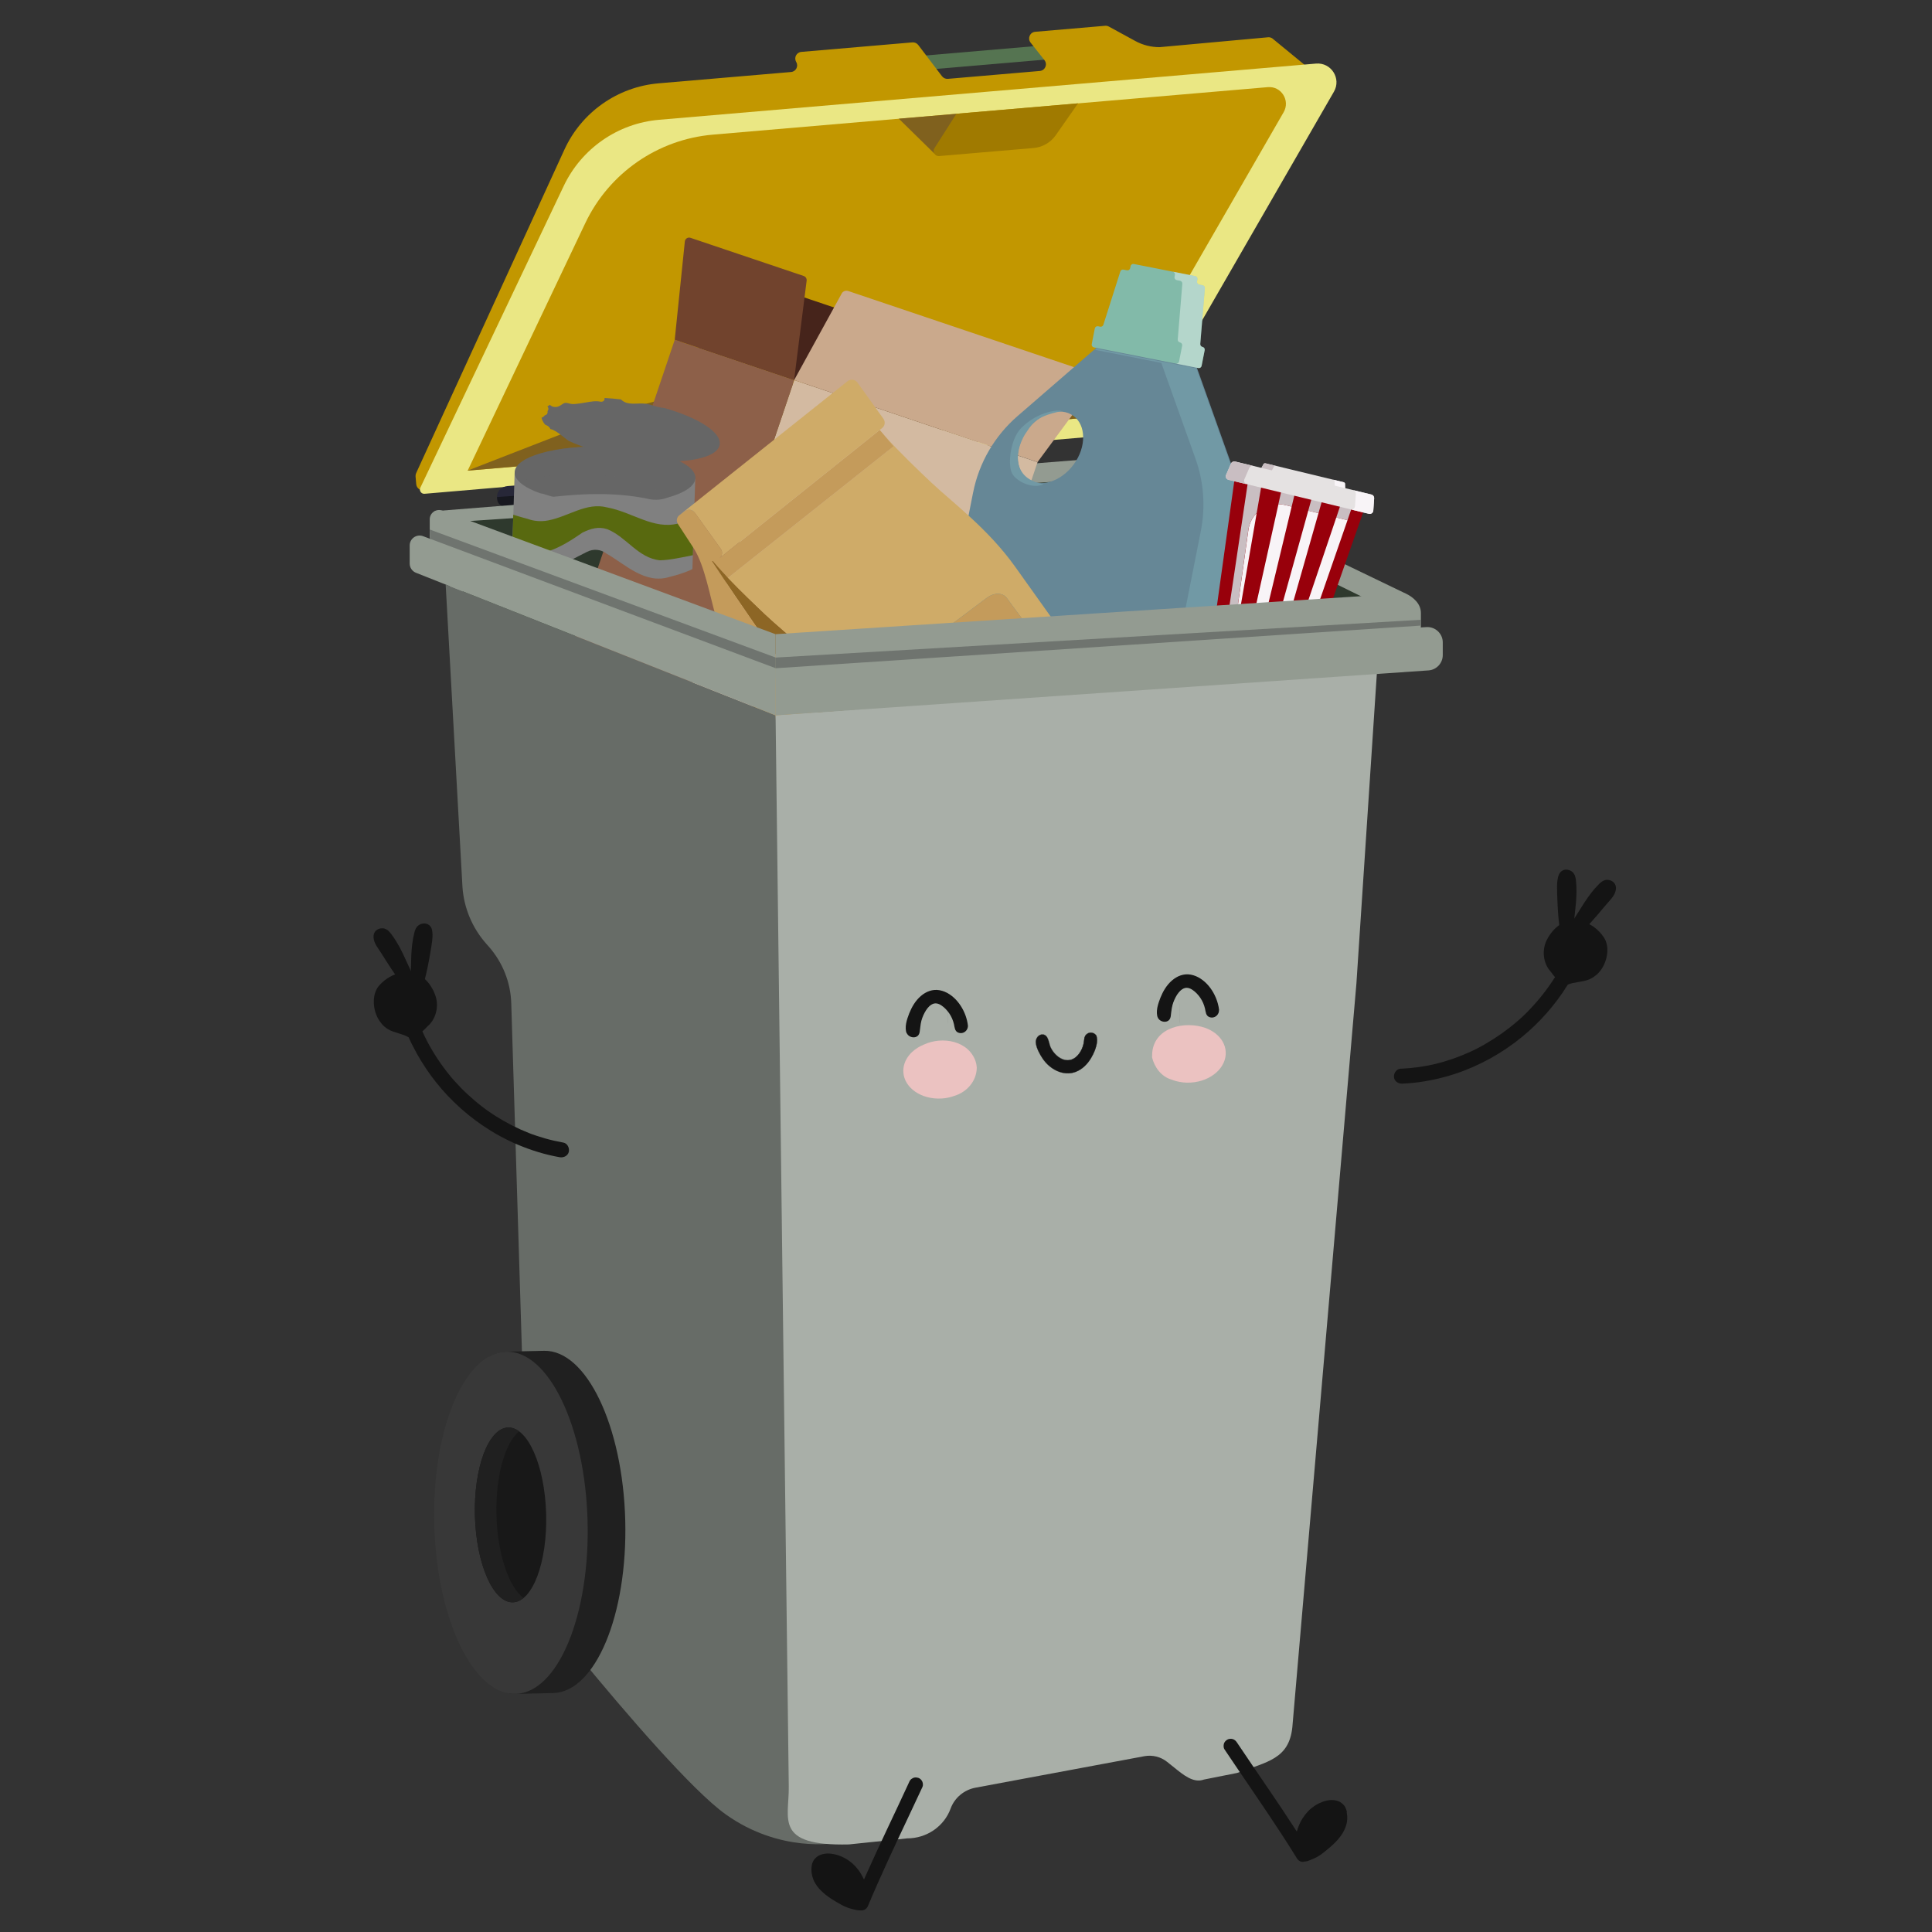 <?xml version="1.0" encoding="UTF-8"?>
<svg xmlns="http://www.w3.org/2000/svg" width="165" height="165" viewBox="0 0 165 165" fill="none">
  <rect x="0" y="0" width="165" height="165" fill="#333333" stroke="none"/>
  <path d="M78.695 5.993L90.095 5.018L89.991 3.802L78.591 4.777L78.695 5.993Z" fill="#557451"></path>
  <path d="M111.611 5.699L108.667 3.283C108.569 3.216 108.455 3.18 108.336 3.18L99.036 4.028C98.312 4.028 97.603 3.852 96.967 3.506L94.701 2.27C94.603 2.218 94.494 2.192 94.381 2.202L88.411 2.715C87.961 2.751 87.734 3.278 88.013 3.635L89.203 5.14C89.482 5.497 89.26 6.02 88.805 6.061L80.952 6.734C80.756 6.749 80.57 6.666 80.451 6.511L78.423 3.842C78.304 3.687 78.118 3.604 77.921 3.62L68.44 4.432C68.021 4.468 67.783 4.928 68 5.29C68.212 5.653 67.98 6.113 67.561 6.149L56.253 7.116C52.741 7.416 49.663 9.584 48.199 12.786L35.542 40.402C35.501 40.49 35.485 40.589 35.49 40.687L35.547 41.354C35.583 41.763 36.028 42.001 36.385 41.804L47.108 35.907C47.108 35.907 47.134 35.892 47.149 35.887L111.523 6.682C111.921 6.501 111.973 5.953 111.616 5.699H111.611Z" fill="#C29700"></path>
  <path d="M97.924 35.587L113.923 7.83C114.57 6.708 113.69 5.322 112.397 5.43L56.29 10.23C52.767 10.53 49.669 12.682 48.148 15.874L35.899 41.649C35.775 41.907 35.982 42.197 36.261 42.171L95.54 37.097C96.533 37.014 97.422 36.445 97.924 35.581V35.587Z" fill="#EAE784"></path>
  <path d="M95.214 34.588L109.63 9.579C110.204 8.58 109.423 7.344 108.275 7.442L60.893 11.498C56.171 11.901 52.017 14.782 49.984 19.06L39.939 40.196L93.621 35.602C94.288 35.545 94.888 35.163 95.224 34.583L95.214 34.588Z" fill="#C29700"></path>
  <path d="M94.676 35.514L84.62 33.181C80.782 32.292 76.83 32.007 72.904 32.343L61.897 33.285C58.317 33.59 54.8 34.407 51.453 35.711L39.923 40.195L94.67 35.509L94.676 35.514Z" fill="#80611E"></path>
  <path d="M79.794 13.111L76.763 10.137L81.682 9.718L82.592 11.384L79.794 13.111Z" fill="#80611E"></path>
  <path d="M92.069 8.828L90.165 11.549C89.726 12.175 89.033 12.573 88.272 12.641L80.208 13.329C79.846 13.36 79.608 12.961 79.805 12.656L81.682 9.713L92.069 8.823V8.828Z" fill="#A07A00"></path>
  <path d="M43.368 41.509L46.725 41.271C47.269 41.235 47.734 41.582 47.765 42.047V42.104C47.801 42.57 47.388 42.978 46.85 43.02L43.493 43.258C42.95 43.294 42.484 42.947 42.453 42.482V42.425C42.417 41.959 42.831 41.551 43.368 41.509Z" fill="#272738"></path>
  <path d="M47.144 42.994L43.197 43.273C42.82 43.299 42.489 43.02 42.463 42.642L42.447 42.45L47.765 42.073L47.78 42.264C47.806 42.642 47.522 42.968 47.144 42.994Z" fill="#17181F"></path>
  <path d="M120.13 52.191L120.006 50.67L95.772 38.99L37.125 43.656L38.547 50.67L63.883 63.172H89.451L120.13 52.191Z" fill="#939B91"></path>
  <path d="M118.051 51.818L95.596 40.764L38.547 44.602L41.418 61.92L73.561 75.012L114.497 59.862L118.051 51.818Z" fill="#2E392D"></path>
  <path d="M61.909 23.117L59.685 29.715L83.477 37.736L85.701 31.138L61.909 23.117Z" fill="#46241B"></path>
  <path d="M88.609 39.471L77.229 73.228C77.141 73.481 76.841 73.616 76.562 73.517L56.29 66.679L67.83 32.462L88.614 39.471H88.609Z" fill="#D3BAA1"></path>
  <path d="M67.825 32.462L56.284 66.679L46.601 63.415C46.317 63.322 46.162 63.038 46.244 62.779L57.624 29.022L67.819 32.462H67.825Z" fill="#8D6049"></path>
  <path d="M58.974 20.312L68.642 23.571C68.807 23.628 68.911 23.793 68.89 23.969L67.819 32.457L57.624 29.017L58.488 20.622C58.514 20.384 58.746 20.234 58.974 20.312Z" fill="#71432D"></path>
  <path d="M71.875 25.076C71.984 24.874 72.227 24.781 72.444 24.854L93.414 31.924C93.719 32.028 93.833 32.395 93.641 32.654L88.608 39.466L67.825 32.457L71.88 25.076H71.875Z" fill="#CAA98C"></path>
  <path d="M63.216 63.746L66.837 64.967L65.616 68.588L61.995 67.367L63.216 63.746ZM66.573 65.096L63.34 64.005L62.249 67.238L65.481 68.329L66.573 65.096Z" fill="#8D6049"></path>
  <path d="M64.747 65.019L64.783 64.905C64.794 64.879 64.82 64.864 64.85 64.874C64.876 64.884 64.892 64.91 64.882 64.941L64.845 65.055C65.792 65.407 65.657 66.353 65.657 66.353C65.492 66.017 65.135 66.177 65.135 66.177C64.98 65.867 64.675 65.909 64.545 65.94L64.137 67.16C64.095 67.284 64.163 67.414 64.281 67.455C64.406 67.496 64.535 67.429 64.576 67.31L64.602 67.228C64.613 67.202 64.638 67.186 64.669 67.197C64.695 67.207 64.711 67.233 64.701 67.264L64.675 67.347C64.618 67.522 64.426 67.615 64.251 67.559C64.075 67.502 63.981 67.31 64.038 67.134L64.447 65.914C64.364 65.81 64.147 65.593 63.831 65.748C63.831 65.748 63.645 65.407 63.309 65.572C63.309 65.572 63.78 64.74 64.742 65.029L64.747 65.019Z" fill="#8D6049"></path>
  <path d="M67.411 65.159L71.031 66.379L69.811 70L66.19 68.779L67.411 65.159ZM70.768 66.509L67.535 65.417L66.443 68.65L69.676 69.742L70.768 66.509Z" fill="#8D6049"></path>
  <path d="M67.737 68.557L68.109 68.681C68.109 68.681 68.156 68.681 68.161 68.655L68.44 67.833C68.44 67.833 68.44 67.791 68.419 67.781C67.664 67.414 68.047 66.25 68.13 66.022C68.14 66.001 68.161 65.991 68.181 65.996L69.045 66.286L69.361 66.395L69.407 66.669L69.071 66.555L69.273 67.367L69.345 66.767L69.583 66.845L69.562 66.457L69.914 66.576C69.914 66.576 69.951 66.607 69.94 66.627C69.868 66.855 69.469 68.019 68.647 67.848C68.626 67.848 68.606 67.853 68.6 67.874L68.321 68.696C68.321 68.696 68.321 68.743 68.347 68.748L68.719 68.872C68.719 68.872 68.756 68.903 68.745 68.924L68.725 68.986C68.725 68.986 68.694 69.022 68.673 69.012L67.695 68.681C67.695 68.681 67.659 68.65 67.669 68.629L67.69 68.567C67.69 68.567 67.721 68.531 67.742 68.541L67.737 68.557Z" fill="#8D6049"></path>
  <path d="M59.026 62.334L62.647 63.555L61.426 67.176L57.805 65.955L59.026 62.334ZM62.383 63.684L59.15 62.593L58.059 65.826L61.291 66.917L62.383 63.684Z" fill="#8D6049"></path>
  <path d="M60.52 64.238L61.162 63.664C61.162 63.664 61.198 63.658 61.203 63.679L61.364 64.522C61.364 64.522 61.348 64.558 61.333 64.553L60.934 64.419L60.536 64.284C60.536 64.284 60.51 64.253 60.526 64.243L60.52 64.238Z" fill="#8D6049"></path>
  <path d="M60.707 64.481L61.074 64.605C61.074 64.605 61.095 64.626 61.09 64.636L60.655 65.929C60.655 65.929 60.635 65.95 60.624 65.945L60.257 65.82C60.257 65.82 60.236 65.8 60.242 65.789L60.676 64.496C60.676 64.496 60.697 64.476 60.707 64.481Z" fill="#8D6049"></path>
  <path d="M59.243 63.808L59.885 63.234C59.885 63.234 59.926 63.229 59.926 63.25L60.086 64.093C60.086 64.093 60.071 64.129 60.055 64.124L59.657 63.989L59.259 63.855C59.259 63.855 59.233 63.824 59.248 63.813L59.243 63.808Z" fill="#8D6049"></path>
  <path d="M59.43 64.052L59.797 64.176C59.797 64.176 59.818 64.196 59.812 64.207L59.378 65.5C59.378 65.5 59.357 65.52 59.347 65.515L58.98 65.391C58.98 65.391 58.959 65.371 58.964 65.36L59.399 64.067C59.399 64.067 59.419 64.046 59.43 64.052Z" fill="#8D6049"></path>
  <path d="M58.38 65.552L60.992 66.433L61.068 66.208L58.456 65.327L58.38 65.552Z" fill="#8D6049"></path>
  <path d="M83.109 42.047L79.887 58.341C79.69 59.329 80.27 60.301 81.227 60.612C87.372 62.603 93.667 63.85 100.107 64.346C101.11 64.424 102.01 63.741 102.207 62.758L105.579 45.694C105.983 43.64 105.828 41.52 105.124 39.549L102.202 31.355L93.672 29.669L86.896 35.54C84.946 37.231 83.611 39.523 83.109 42.057V42.047ZM87.718 36.75C88.799 35.266 90.568 34.712 91.67 35.514C92.772 36.316 92.787 38.168 91.706 39.652C90.625 41.137 88.856 41.69 87.754 40.888C86.653 40.087 86.637 38.235 87.718 36.75Z" fill="#668796"></path>
  <path d="M90.651 35.116C88.323 35.566 88.091 36.316 87.692 36.864C86.787 38.106 86.13 40.821 89.115 41.349C88.225 41.819 86.611 41.085 86.363 40.257C86.068 39.29 86.389 37.381 87.216 36.554C88.727 35.038 90.558 34.976 90.651 35.116Z" fill="#7199A5"></path>
  <path d="M97.086 63.984C98.09 64.062 98.99 63.379 99.186 62.396L102.559 45.332C102.962 43.278 102.807 41.157 102.104 39.187L99.181 30.993L93.533 29.876L93.646 29.778L102.176 31.464L105.099 39.657C105.802 41.628 105.957 43.754 105.554 45.802L102.181 62.867C101.985 63.855 101.085 64.532 100.081 64.455C97.417 64.248 94.779 63.917 92.167 63.457C93.796 63.684 95.436 63.86 97.086 63.984Z" fill="#7199A5"></path>
  <path d="M94.231 27.739L95.679 23.188C95.715 23.074 95.834 23.001 95.953 23.027L96.243 23.084C96.372 23.11 96.496 23.027 96.522 22.898L96.553 22.732C96.579 22.603 96.703 22.52 96.833 22.546L102.078 23.581C102.207 23.607 102.29 23.731 102.264 23.86L102.233 24.026C102.207 24.155 102.29 24.279 102.419 24.305L102.709 24.362C102.828 24.388 102.91 24.496 102.9 24.615L102.507 29.374C102.497 29.493 102.579 29.602 102.698 29.628C102.828 29.653 102.91 29.777 102.885 29.907L102.621 31.247C102.595 31.376 102.471 31.459 102.341 31.433L93.424 29.669C93.294 29.643 93.212 29.519 93.238 29.39L93.501 28.05C93.527 27.921 93.651 27.838 93.781 27.864L93.957 27.9C94.076 27.926 94.195 27.853 94.231 27.739Z" fill="#82BAA9"></path>
  <path opacity="0.4" d="M100.697 30.864L100.961 29.524C100.987 29.395 100.904 29.271 100.775 29.245C100.656 29.219 100.573 29.11 100.583 28.991L100.976 24.233C100.987 24.114 100.904 24.005 100.785 23.979L100.495 23.922C100.366 23.896 100.283 23.772 100.309 23.643L100.34 23.477C100.366 23.348 100.283 23.224 100.154 23.198L102.078 23.581C102.207 23.607 102.29 23.731 102.264 23.86L102.233 24.026C102.207 24.155 102.29 24.279 102.419 24.305L102.709 24.362C102.828 24.388 102.911 24.496 102.9 24.615L102.507 29.374C102.497 29.493 102.58 29.602 102.699 29.628C102.828 29.654 102.911 29.778 102.885 29.907L102.621 31.247C102.595 31.376 102.471 31.459 102.342 31.433L100.418 31.055C100.547 31.081 100.671 30.998 100.697 30.869V30.864Z" fill="white"></path>
  <path d="M43.709 48.109C43.709 48.109 43.854 48.203 44.154 48.347C46.177 49.553 48.236 48.047 50.139 47.127C50.667 46.858 51.303 46.904 51.784 47.272C53.439 48.213 55.1 49.946 57.225 49.258C57.551 49.18 57.831 49.097 58.074 49.02C58.793 48.792 59.134 48.601 59.134 48.601L59.377 40.894C58.519 40.94 57.66 40.976 56.801 41.002C56.372 41.013 55.943 41.023 55.513 41.013C52.994 40.728 50.341 40.754 47.801 40.785C47.372 40.754 46.942 40.718 46.518 40.676C45.665 40.599 44.806 40.506 43.953 40.407L43.709 48.115V48.109Z" fill="#808080"></path>
  <path d="M43.958 40.345C43.943 40.847 44.414 41.333 45.231 41.747C45.505 41.887 45.815 42.016 46.162 42.135C46.483 42.171 46.907 42.378 47.279 42.425C49.933 42.135 52.478 42.057 55.142 42.559C55.726 42.714 56.362 42.761 57.071 42.477C57.423 42.378 57.743 42.264 58.023 42.145C58.866 41.783 59.368 41.333 59.383 40.826C59.425 39.481 56.005 38.287 51.748 38.147C47.486 38.013 44 38.99 43.958 40.335V40.345Z" fill="#666666"></path>
  <g style="mix-blend-mode:multiply" opacity="0.39">
    <path d="M49.653 40.521C49.017 40.495 48.324 40.557 47.651 40.599C47.331 40.614 47.02 40.64 46.72 40.666C45.815 40.754 44.993 40.899 44.294 41.085C44.067 40.847 43.948 40.594 43.958 40.335C43.999 38.99 47.491 38.013 51.748 38.147C56.01 38.282 59.429 39.481 59.383 40.826C59.367 41.344 58.84 41.809 57.95 42.176C57.655 42.301 57.319 42.409 56.947 42.508C55.333 41.069 52.995 40.723 50.915 40.521C50.507 40.506 50.083 40.506 49.653 40.521Z" fill="#666666"></path>
  </g>
  <path d="M55.074 39.3C54.877 39.264 54.681 39.223 54.489 39.176C54.076 39.073 53.683 38.969 53.248 39.026C53.227 39.026 53.207 39.031 53.186 39.036C52.503 38.912 51.846 38.762 51.226 38.597C51.2 38.587 51.174 38.576 51.148 38.561C50.951 38.478 50.755 38.395 50.548 38.338C50.362 38.286 50.17 38.25 49.984 38.199C49.881 38.167 49.782 38.142 49.679 38.111C49.286 37.966 48.919 37.816 48.582 37.661C48.432 37.562 48.293 37.449 48.153 37.34C47.92 37.159 47.693 36.973 47.439 36.823C47.31 36.745 47.16 36.673 47.005 36.642C46.958 36.538 46.891 36.45 46.782 36.378C46.715 36.331 46.638 36.305 46.565 36.274C46.55 36.243 46.524 36.218 46.498 36.197C46.363 36.016 46.281 35.835 46.249 35.659C46.286 35.659 46.322 35.648 46.358 35.628C46.425 35.586 46.482 35.535 46.524 35.467C46.555 35.467 46.591 35.457 46.622 35.436C46.653 35.421 46.684 35.395 46.705 35.369C46.731 35.343 46.746 35.312 46.756 35.276C46.767 35.235 46.772 35.193 46.762 35.152C46.762 35.142 46.762 35.126 46.762 35.116C46.762 35.111 46.762 35.1 46.767 35.095C46.777 35.085 46.782 35.074 46.793 35.064C46.829 35.007 46.844 34.919 46.829 34.857C46.824 34.831 46.813 34.805 46.803 34.785C46.803 34.774 46.767 34.733 46.762 34.723C46.762 34.723 46.751 34.717 46.746 34.712C46.813 34.666 46.891 34.619 46.974 34.573C46.984 34.583 46.989 34.593 46.999 34.604C47.155 34.759 47.419 34.79 47.62 34.738C47.832 34.681 47.977 34.526 48.169 34.438C48.339 34.361 48.515 34.438 48.691 34.48C48.908 34.536 49.151 34.5 49.374 34.474C49.596 34.448 49.813 34.407 50.036 34.371C50.439 34.304 50.869 34.216 51.277 34.304C51.422 34.335 51.577 34.278 51.624 34.123C51.639 34.081 51.639 34.035 51.624 33.988C52.079 34.014 52.55 34.055 53.036 34.112C53.046 34.123 53.051 34.133 53.062 34.143C53.626 34.671 54.448 34.386 55.131 34.48C55.493 34.531 55.834 34.66 56.186 34.754C56.372 34.8 56.559 34.836 56.75 34.847C59.662 35.679 61.643 36.937 61.462 37.981C61.266 39.13 58.54 39.652 55.074 39.306V39.3Z" fill="#666666"></path>
  <path d="M43.746 46.93C45.898 47.965 47.957 46.723 49.752 45.482C50.44 45.156 51.076 44.939 51.873 45.197C53.523 45.87 54.5 47.67 56.368 47.851C56.838 47.84 57.299 47.773 57.764 47.691C58.23 47.608 58.7 47.52 59.171 47.416L59.264 44.447C58.819 44.54 58.38 44.628 57.935 44.706C55.799 45.259 54.03 43.739 51.847 43.335C50.088 42.875 48.562 44.111 46.814 44.447C46.229 44.561 45.593 44.514 45.076 44.318C44.662 44.209 44.248 44.09 43.834 43.961C43.834 43.961 43.809 44.701 43.788 45.446C43.762 46.185 43.741 46.93 43.741 46.93H43.746Z" fill="#58690F"></path>
  <path d="M107.732 39.962L107.918 39.621C107.944 39.575 108.021 39.554 108.104 39.575L114.725 41.178C114.808 41.199 114.87 41.25 114.87 41.307L114.88 41.7C114.88 41.768 114.787 41.809 114.684 41.783L107.866 40.133C107.763 40.107 107.695 40.03 107.732 39.968V39.962Z" fill="#E5E2E2"></path>
  <path d="M107.732 39.962L107.918 39.621C107.944 39.575 108.021 39.554 108.104 39.575L108.994 39.792C108.911 39.771 108.833 39.792 108.807 39.838L108.621 40.18C108.585 40.242 108.652 40.319 108.756 40.345L107.866 40.128C107.763 40.102 107.695 40.025 107.732 39.962Z" fill="#C9BEC2"></path>
  <path d="M113.99 41.478L113.98 41.085C113.98 41.028 113.918 40.977 113.835 40.956L114.725 41.173C114.807 41.194 114.869 41.245 114.869 41.302L114.88 41.696C114.88 41.763 114.787 41.804 114.683 41.778L113.793 41.561C113.897 41.587 113.99 41.545 113.99 41.478Z" fill="#F8F4F7"></path>
  <path d="M111.135 41.509H111.145L116.732 42.864L110.752 59.924C110.623 60.291 110.235 60.503 109.852 60.41L106.743 59.655H106.733L103.624 58.899C103.241 58.806 102.993 58.444 103.05 58.056L105.543 40.149L111.13 41.504L111.135 41.509Z" fill="#98000B"></path>
  <path d="M109.562 60.343L108.735 60.141L114.125 44.194L115.082 44.426L109.562 60.343Z" fill="#F8F4F7"></path>
  <path d="M112.599 43.821L112.604 43.827L108.005 59.965L107.24 59.779L111.73 43.614L112.588 43.821H112.599Z" fill="#F8F4F7"></path>
  <path d="M110.312 43.268L106.391 59.577L105.559 59.37L109.185 43.056C109.366 43.056 109.547 43.082 109.733 43.128L110.317 43.268H110.312Z" fill="#F8F4F7"></path>
  <path d="M103.919 58.982V58.977L104.674 59.158L103.919 58.982Z" fill="#F8F4F7"></path>
  <path d="M107.328 43.811L104.68 59.158L106.619 45.249C106.697 44.68 106.961 44.183 107.333 43.811H107.328Z" fill="#F8F4F7"></path>
  <path d="M115.707 42.616L115.081 44.426L114.125 44.194L114.735 42.378L115.707 42.616Z" fill="#C9BEC2"></path>
  <path d="M113.127 41.99L112.604 43.827L112.599 43.822H112.589L111.73 43.615L112.242 41.773L113.127 41.99Z" fill="#C9BEC2"></path>
  <path d="M110.757 41.416L110.312 43.268L109.728 43.128C109.547 43.082 109.361 43.061 109.18 43.056L109.604 41.137L110.752 41.416H110.757Z" fill="#C9BEC2"></path>
  <path d="M107.84 40.837L107.328 43.811C106.955 44.189 106.691 44.68 106.614 45.249L104.674 59.158L103.919 58.977L106.681 40.464L107.84 40.842V40.837Z" fill="#C9BEC2"></path>
  <path d="M104.71 40.563L105.129 39.59C105.186 39.456 105.336 39.378 105.481 39.414L117.125 42.233C117.27 42.27 117.368 42.404 117.358 42.549L117.285 43.604C117.275 43.79 117.094 43.925 116.907 43.878L104.912 40.971C104.731 40.925 104.628 40.728 104.705 40.552L104.71 40.563Z" fill="#E5E2E2"></path>
  <path d="M104.711 40.563L105.13 39.59C105.187 39.456 105.337 39.378 105.481 39.414L107.043 39.792C106.899 39.756 106.754 39.833 106.692 39.968L106.273 40.94C106.195 41.111 106.299 41.313 106.48 41.359L104.918 40.982C104.737 40.935 104.633 40.739 104.711 40.563Z" fill="#C9BEC2"></path>
  <path d="M115.723 43.232L115.796 42.177C115.806 42.026 115.708 41.897 115.563 41.861L117.125 42.239C117.27 42.275 117.368 42.409 117.358 42.554L117.285 43.609C117.275 43.796 117.094 43.93 116.908 43.883L115.346 43.506C115.527 43.553 115.708 43.418 115.723 43.232Z" fill="#F8F4F7"></path>
  <path d="M57.888 44.732H57.883C57.883 44.732 57.893 44.752 57.914 44.778C57.904 44.763 57.893 44.747 57.888 44.732ZM72.511 59.675C70.173 56.391 67.188 54.208 65.342 52.465C64.561 51.725 63.288 50.515 62.176 49.351C62.052 49.216 61.897 49.046 61.726 48.859C61.416 48.528 61.131 48.213 60.883 47.913C60.852 47.918 60.826 47.923 60.8 47.923C65.259 54.756 77.373 71.541 77.373 71.541L81.589 72.395C81.589 72.395 76.851 65.758 72.511 59.675Z" fill="#C49B5B"></path>
  <path d="M81.589 72.395L77.373 71.541C77.373 71.541 65.259 54.756 60.8 47.923C60.826 47.923 60.852 47.918 60.883 47.913C61.131 48.213 61.416 48.529 61.726 48.86C61.897 49.046 62.052 49.217 62.176 49.351C63.288 50.515 64.561 51.725 65.342 52.465C67.189 54.208 70.173 56.391 72.511 59.675C76.851 65.759 81.589 72.395 81.589 72.395Z" fill="#8D6625"></path>
  <path d="M95.689 61.01C95.027 60.084 90.698 54.017 86.704 48.41C84.361 45.13 81.377 42.947 79.53 41.204C78.547 40.278 76.794 38.607 75.557 37.216C75.852 37.568 76.142 37.914 76.323 38.111L75.335 38.897L65.067 47.054L62.176 49.351C63.288 50.515 64.56 51.725 65.341 52.465C67.188 54.208 70.173 56.391 72.511 59.675C76.85 65.758 81.589 72.395 81.589 72.395L95.658 61.222C95.725 61.17 95.736 61.077 95.689 61.01ZM90.874 59.991L82.954 65.929C82.354 66.374 81.604 66.369 81.273 65.919L75.888 58.61C75.557 58.16 75.775 57.431 76.37 56.986L84.294 51.047C84.889 50.603 85.639 50.603 85.97 51.053L91.355 58.367C91.686 58.817 91.474 59.541 90.874 59.991Z" fill="#CFAB68"></path>
  <path d="M81.589 72.395L73.716 74.469C73.716 74.469 68.512 67 64.638 60.881C62.548 57.581 61.803 54.917 61.121 52.599C60.635 50.949 60.19 48.311 59.264 46.853C58.865 46.232 58.069 45.016 57.914 44.778C57.903 44.763 57.893 44.747 57.888 44.732C57.733 44.478 57.795 44.158 58.043 43.982L58.524 43.646C58.746 43.485 59.041 43.506 59.238 43.677C59.274 43.708 59.305 43.744 59.336 43.785H59.341L59.517 44.033L61.167 46.33L61.56 46.879C61.747 47.142 61.684 47.504 61.421 47.691L64.002 45.627L74.409 37.299L75.133 36.719C75.247 36.859 75.376 37.009 75.516 37.164C75.532 37.185 75.547 37.2 75.558 37.216C75.852 37.568 76.142 37.914 76.323 38.111L75.335 38.897L65.067 47.054L62.176 49.351C62.052 49.217 61.897 49.046 61.726 48.86C61.416 48.529 61.131 48.213 60.883 47.913C60.852 47.918 60.826 47.923 60.8 47.923C65.259 54.756 77.373 71.541 77.373 71.541L81.589 72.395Z" fill="#C49B5B"></path>
  <path d="M90.874 59.991L82.955 65.929C82.355 66.374 81.605 66.369 81.274 65.919L75.889 58.61C75.558 58.16 75.775 57.431 76.37 56.986L84.294 51.048C84.889 50.603 85.639 50.603 85.97 51.053L91.355 58.367C91.686 58.817 91.474 59.541 90.874 59.991Z" fill="#C49B5B"></path>
  <path d="M75.309 36.58L75.144 36.709L75.133 36.719L74.409 37.299L64.002 45.627L61.421 47.69C61.684 47.504 61.747 47.142 61.56 46.878L61.167 46.33L59.517 44.033L59.341 43.79H59.336C59.305 43.744 59.274 43.708 59.238 43.676C59.041 43.506 58.746 43.485 58.524 43.645L58.043 43.982L72.412 32.535C72.676 32.348 73.044 32.41 73.23 32.674L75.449 35.767C75.635 36.031 75.573 36.393 75.309 36.58Z" fill="#CFAB68"></path>
  <path d="M71.358 157.397C71.358 157.397 66.656 158.281 61.995 154.966C59.124 152.928 53.424 146.286 49.472 141.481C46.71 138.129 45.148 133.991 45.014 129.697L43.663 85.678C43.607 83.894 42.929 82.187 41.734 80.832L41.527 80.599C40.337 79.249 39.629 77.562 39.499 75.793L38.062 49.925L66.242 61.098L71.358 157.402V157.397Z" fill="#676C67"></path>
  <path d="M110.37 147.522C110.08 150.217 108.254 150.455 105.652 151.417L102.818 151.981C101.912 152.317 101.028 151.552 100.278 150.952L99.683 150.476C99.145 150.041 98.431 149.86 97.743 149.984L83.343 152.669C82.35 152.845 81.527 153.528 81.186 154.459C80.627 155.985 79.142 157.004 77.477 157.004L72.496 157.521C66.087 157.671 67.401 155.323 67.364 152.591L66.237 61.093L117.606 57.255L115.842 84.002" fill="#A9AFA8"></path>
  <path d="M40.301 130.127C40.498 137.565 40.492 144.744 44.01 144.667C44.646 144.651 46.436 144.615 47.232 144.594C50.848 144.517 53.61 137.911 53.398 129.837C53.186 121.768 50.082 115.286 46.467 115.364C45.887 115.374 43.937 115.421 43.446 115.431C38.749 115.535 40.104 122.528 40.306 130.121L40.301 130.127Z" fill="#202020"></path>
  <path d="M44.035 144.664C47.65 144.565 50.401 137.943 50.18 129.873C49.959 121.803 46.849 115.341 43.234 115.44C39.618 115.539 36.867 122.161 37.088 130.232C37.309 138.302 40.419 144.764 44.035 144.664Z" fill="#383838"></path>
  <path d="M43.804 136.847C45.483 136.802 46.754 133.422 46.643 129.298C46.531 125.175 45.079 121.869 43.4 121.914C41.721 121.96 40.45 125.339 40.562 129.463C40.673 133.587 42.125 136.893 43.804 136.847Z" fill="#181818"></path>
  <path d="M43.41 121.912C43.73 121.907 44.041 122.021 44.336 122.238C43.13 123.221 42.313 126.066 42.401 129.402C42.489 132.739 43.456 135.547 44.708 136.473C44.424 136.706 44.118 136.835 43.798 136.841C42.117 136.877 40.668 133.566 40.56 129.444C40.451 125.321 41.724 121.949 43.405 121.912H43.41Z" fill="#202020"></path>
  <path d="M120.006 50.67L66.247 54.161V58.542L120.172 54.725C120.839 54.679 121.351 54.11 121.351 53.422V52.346C121.351 51.59 120.736 50.996 120.001 50.665L120.006 50.67Z" fill="#939B91"></path>
  <path d="M66.242 54.166V57.932L37.208 46.532C36.902 46.413 36.701 46.123 36.701 45.797V44.349C36.701 43.795 37.259 43.413 37.782 43.609L66.242 54.166Z" fill="#939B91"></path>
  <path d="M121.822 53.556L66.247 57.069V61.093L121.998 57.255C122.686 57.208 123.218 56.634 123.218 55.946V54.865C123.218 54.11 122.577 53.51 121.822 53.556Z" fill="#939B91"></path>
  <path d="M66.247 57.068V61.093L35.522 48.916C35.201 48.787 34.989 48.477 34.989 48.13V46.584C34.989 45.994 35.578 45.585 36.132 45.792L66.247 57.074V57.068Z" fill="#939B91"></path>
  <path d="M121.351 53.427L66.247 57.069V56.158L121.351 52.931V53.427Z" fill="#6F746F"></path>
  <path d="M66.247 56.158L36.701 45.223L36.732 46.015L66.247 57.069V56.158Z" fill="#6F746F"></path>
  <path d="M136.331 83.258C136.15 83.418 135.943 83.552 135.715 83.646C135.136 83.889 134.484 83.847 133.9 84.085C133.75 84.323 133.595 84.561 133.439 84.794C132.322 86.418 130.956 87.851 129.374 89.035C127.615 90.355 125.603 91.363 123.487 91.948C122.266 92.284 121.015 92.496 119.753 92.548C119.416 92.563 119.07 92.336 119.049 91.974C119.028 91.642 119.266 91.286 119.623 91.27C120.156 91.249 120.684 91.198 121.211 91.125C121.47 91.089 121.729 91.043 121.982 90.996C122.106 90.97 122.23 90.944 122.354 90.918C122.411 90.908 122.468 90.892 122.53 90.877C122.566 90.867 122.603 90.861 122.644 90.851C123.668 90.598 124.667 90.241 125.624 89.801C125.861 89.692 126.094 89.579 126.327 89.454C126.348 89.444 126.415 89.408 126.43 89.398C126.472 89.372 126.518 89.351 126.56 89.325C126.679 89.258 126.798 89.196 126.911 89.123C127.372 88.854 127.822 88.565 128.256 88.26C128.691 87.949 129.115 87.623 129.518 87.277C129.617 87.194 129.71 87.111 129.803 87.028C129.844 86.992 129.886 86.956 129.922 86.92C129.927 86.92 129.932 86.909 129.937 86.909C129.963 86.884 129.994 86.858 130.02 86.832C130.212 86.651 130.398 86.47 130.579 86.278C130.993 85.849 131.391 85.399 131.758 84.928C131.939 84.701 132.11 84.468 132.281 84.23C132.369 84.106 132.457 83.977 132.544 83.847C132.586 83.785 132.622 83.723 132.663 83.666C132.684 83.63 132.71 83.594 132.731 83.558C132.751 83.522 132.777 83.485 132.808 83.454C132.674 83.299 132.544 83.133 132.426 82.968C131.794 82.275 131.691 81.209 132.043 80.402C132.482 79.44 133.429 78.468 134.639 78.608C134.826 78.623 135.012 78.659 135.193 78.711C135.907 78.918 136.533 79.399 136.972 80.051C137.495 80.821 137.283 82.001 136.791 82.74C136.662 82.937 136.507 83.118 136.326 83.273L136.331 83.258Z" fill="#141414"></path>
  <path d="M133.155 74.661C133.321 74.319 133.672 74.185 134.034 74.319C134.427 74.464 134.546 74.785 134.588 75.168C134.743 76.481 134.505 77.795 134.381 79.099C134.381 79.12 134.371 79.14 134.365 79.161C134.355 79.202 134.329 79.244 134.283 79.275C134.034 79.445 133.652 79.699 133.346 79.497C133.202 79.399 133.202 79.295 133.181 79.135C133.083 78.359 133.031 77.583 133.005 76.802C132.984 76.145 132.902 75.178 133.15 74.666L133.155 74.661Z" fill="#141414"></path>
  <path d="M134.438 78.84C135.209 77.666 135.845 76.43 136.884 75.467C137.133 75.245 137.671 75.312 137.805 75.695C137.847 75.923 137.733 76.233 137.598 76.435C136.74 77.423 135.902 78.519 134.924 79.456C134.738 79.481 134.567 79.337 134.433 78.835L134.438 78.84Z" fill="#141414"></path>
  <path d="M134.593 78.969C135.043 78.276 135.457 77.562 135.933 76.885C136.171 76.549 136.424 76.228 136.709 75.928C136.869 75.757 137.045 75.514 137.309 75.55C137.609 75.592 137.634 75.876 137.547 76.109C137.417 76.445 137.081 76.735 136.853 77.009C136.584 77.325 136.321 77.645 136.052 77.961C135.777 78.276 135.503 78.592 135.214 78.892C135.152 78.954 134.934 79.249 134.846 79.244C134.738 79.238 134.655 78.845 134.629 78.768C134.557 78.514 134.174 78.659 134.246 78.907C134.334 79.197 134.474 79.632 134.841 79.663C135.012 79.678 135.079 79.595 135.198 79.481C135.421 79.264 135.638 79.037 135.845 78.804C136.3 78.302 136.729 77.785 137.164 77.268C137.49 76.88 137.909 76.518 137.997 76C138.064 75.628 137.888 75.307 137.521 75.183C137.122 75.054 136.833 75.23 136.559 75.504C135.622 76.435 134.996 77.614 134.283 78.711C134.143 78.928 134.453 79.187 134.598 78.969H134.593Z" fill="#141414"></path>
  <path d="M32.599 87.442C32.759 87.628 32.945 87.784 33.157 87.908C33.7 88.223 34.352 88.27 34.895 88.585C35.009 88.844 35.133 89.097 35.263 89.346C36.152 91.104 37.321 92.703 38.733 94.084C40.301 95.62 42.163 96.887 44.185 97.746C45.349 98.237 46.56 98.615 47.806 98.832C48.137 98.889 48.51 98.708 48.582 98.356C48.644 98.031 48.458 97.642 48.106 97.58C47.584 97.487 47.061 97.368 46.549 97.224C46.296 97.151 46.048 97.073 45.799 96.991C45.68 96.949 45.561 96.908 45.442 96.867C45.386 96.846 45.329 96.825 45.277 96.805C45.241 96.789 45.204 96.779 45.168 96.763C44.185 96.375 43.244 95.894 42.354 95.33C42.132 95.191 41.915 95.046 41.703 94.896C41.682 94.88 41.62 94.839 41.604 94.829C41.563 94.798 41.522 94.772 41.485 94.741C41.377 94.658 41.268 94.58 41.159 94.498C40.735 94.172 40.332 93.825 39.939 93.463C39.546 93.101 39.173 92.718 38.816 92.32C38.733 92.227 38.645 92.129 38.568 92.035C38.532 91.994 38.495 91.953 38.465 91.911C38.465 91.906 38.454 91.901 38.454 91.896C38.428 91.865 38.408 91.834 38.382 91.808C38.216 91.606 38.056 91.394 37.901 91.187C37.544 90.706 37.213 90.209 36.907 89.692C36.758 89.444 36.618 89.19 36.483 88.932C36.411 88.797 36.344 88.658 36.276 88.518C36.245 88.451 36.214 88.389 36.183 88.321C36.168 88.28 36.147 88.244 36.132 88.203C36.116 88.161 36.095 88.125 36.07 88.089C36.225 87.949 36.375 87.804 36.509 87.654C37.223 87.054 37.471 86.009 37.228 85.161C36.923 84.152 36.106 83.061 34.89 83.04C34.704 83.03 34.513 83.04 34.332 83.066C33.597 83.175 32.914 83.573 32.392 84.157C31.771 84.856 31.828 86.051 32.216 86.847C32.319 87.059 32.449 87.261 32.604 87.437L32.599 87.442Z" fill="#141414"></path>
  <path d="M36.877 79.342C36.758 78.98 36.426 78.804 36.049 78.887C35.64 78.98 35.48 79.28 35.387 79.652C35.061 80.93 35.123 82.264 35.071 83.573C35.071 83.594 35.071 83.62 35.077 83.635C35.082 83.676 35.102 83.723 35.144 83.759C35.366 83.961 35.713 84.266 36.039 84.106C36.194 84.028 36.209 83.925 36.251 83.764C36.447 83.009 36.602 82.244 36.732 81.473C36.84 80.821 37.047 79.874 36.871 79.337L36.877 79.342Z" fill="#141414"></path>
  <path d="M35.056 83.32C34.446 82.052 33.98 80.744 33.075 79.652C32.858 79.399 32.315 79.394 32.134 79.761C32.061 79.978 32.134 80.304 32.242 80.521C32.966 81.613 33.649 82.813 34.492 83.868C34.673 83.92 34.86 83.801 35.061 83.314L35.056 83.32Z" fill="#141414"></path>
  <path d="M34.885 83.423C34.528 82.678 34.218 81.913 33.83 81.183C33.639 80.821 33.427 80.464 33.189 80.128C33.054 79.942 32.909 79.673 32.646 79.673C32.34 79.673 32.278 79.957 32.335 80.195C32.418 80.547 32.713 80.878 32.904 81.183C33.127 81.535 33.349 81.882 33.572 82.233C33.799 82.585 34.032 82.932 34.28 83.268C34.332 83.34 34.508 83.661 34.596 83.666C34.704 83.677 34.839 83.299 34.875 83.227C34.984 82.989 35.34 83.18 35.232 83.418C35.108 83.692 34.906 84.106 34.544 84.09C34.373 84.08 34.316 83.992 34.218 83.863C34.027 83.614 33.84 83.361 33.665 83.102C33.282 82.549 32.925 81.975 32.563 81.406C32.294 80.982 31.927 80.563 31.901 80.04C31.885 79.663 32.097 79.368 32.48 79.295C32.889 79.218 33.158 79.435 33.39 79.74C34.197 80.785 34.663 82.037 35.227 83.221C35.335 83.454 34.994 83.671 34.88 83.433L34.885 83.423Z" fill="#141414"></path>
  <path d="M115.035 154.772C115.009 154.633 114.962 154.503 114.905 154.374C114.823 154.193 114.683 154.064 114.528 153.95C114.492 153.924 114.461 153.903 114.419 153.883C114.331 153.841 114.243 153.8 114.15 153.779C114.011 153.743 113.866 153.727 113.721 153.727C113.457 153.733 113.198 153.79 112.955 153.883C112.717 153.976 112.49 154.074 112.283 154.219C112.076 154.359 111.879 154.514 111.704 154.7C111.533 154.881 111.378 155.083 111.243 155.295C111.135 155.465 111.041 155.641 110.964 155.828C110.881 156.024 110.809 156.221 110.752 156.422C110.716 156.371 110.685 156.314 110.648 156.262C110.25 155.652 109.852 155.041 109.448 154.436C109.045 153.831 108.636 153.231 108.228 152.631C107.819 152.031 107.41 151.431 107.002 150.831C106.593 150.231 106.19 149.631 105.786 149.031C105.734 148.958 105.688 148.881 105.636 148.808C105.543 148.669 105.429 148.565 105.264 148.519C105.124 148.482 104.938 148.498 104.808 148.576C104.674 148.658 104.555 148.788 104.519 148.948C104.488 149.093 104.488 149.274 104.576 149.403C104.979 150.003 105.383 150.603 105.791 151.203C106.2 151.803 106.609 152.403 107.012 152.998C107.421 153.598 107.829 154.198 108.233 154.803C108.636 155.409 109.04 156.014 109.438 156.624C109.836 157.235 110.229 157.85 110.612 158.471C110.659 158.548 110.71 158.626 110.757 158.704C110.84 158.843 110.969 158.952 111.129 158.993C111.228 159.019 111.342 159.009 111.45 158.978C111.466 158.978 111.481 158.978 111.497 158.978C111.631 158.962 111.76 158.91 111.885 158.864C112.143 158.76 112.397 158.647 112.635 158.502C112.831 158.383 113.012 158.238 113.188 158.093C113.317 157.99 113.452 157.881 113.576 157.772C113.83 157.555 114.073 157.328 114.29 157.069C114.43 156.903 114.564 156.733 114.673 156.547C114.781 156.371 114.864 156.184 114.931 155.993C115.076 155.605 115.092 155.176 115.014 154.772H115.035Z" fill="#141414"></path>
  <path d="M78.421 151.837C78.277 151.79 78.106 151.78 77.966 151.853C77.92 151.878 77.878 151.909 77.832 151.935C77.744 152.008 77.682 152.096 77.645 152.199C77.346 152.856 77.035 153.513 76.73 154.165C76.42 154.822 76.114 155.473 75.804 156.13C75.494 156.787 75.189 157.444 74.883 158.101C74.578 158.763 74.273 159.425 73.978 160.087C73.916 160.232 73.854 160.377 73.787 160.522C73.652 160.232 73.497 159.948 73.306 159.694C72.726 158.924 71.852 158.386 70.88 158.303C70.595 158.277 70.285 158.318 70.016 158.432C69.861 158.499 69.731 158.598 69.618 158.717C69.566 158.768 69.525 158.815 69.488 158.882C69.442 158.97 69.39 159.058 69.364 159.151C69.245 159.611 69.297 160.103 69.473 160.537C69.55 160.729 69.659 160.91 69.778 161.075C69.871 161.205 69.975 161.324 70.088 161.437C70.368 161.712 70.662 161.95 70.988 162.162C71.263 162.343 71.547 162.503 71.837 162.663C72.075 162.798 72.323 162.906 72.582 162.984C72.737 163.031 72.892 163.067 73.047 163.103C73.181 163.134 73.326 163.16 73.466 163.15C73.58 163.17 73.704 163.16 73.813 163.108C73.963 163.036 74.071 162.922 74.133 162.762C74.413 162.089 74.707 161.417 75.002 160.749C75.297 160.082 75.597 159.42 75.902 158.758C76.207 158.101 76.513 157.439 76.823 156.782C77.133 156.125 77.444 155.473 77.749 154.816C78.059 154.16 78.365 153.508 78.67 152.851C78.706 152.768 78.747 152.685 78.784 152.608C78.846 152.478 78.825 152.282 78.768 152.153C78.706 152.013 78.571 151.878 78.421 151.832V151.837Z" fill="#141414"></path>
  <path d="M80.891 84.416L80.948 87.421V87.292L80.896 84.546" fill="#141414"></path>
  <path d="M93.631 88.456C93.631 88.456 93.626 88.425 93.61 88.409C93.61 88.409 93.605 88.404 93.6 88.399C93.388 88.145 93.02 88.114 92.772 88.358C92.612 88.513 92.602 88.72 92.581 88.927C92.524 89.387 92.322 89.852 91.991 90.189C91.174 91.011 90.139 90.308 89.731 89.454C89.565 89.108 89.56 88.358 89.027 88.352C88.67 88.352 88.438 88.709 88.463 89.04C88.5 89.47 88.789 90.023 89.043 90.396C89.648 91.29 90.76 91.942 91.852 91.544C92.41 91.342 92.855 90.897 93.16 90.396C93.46 89.899 93.838 89.051 93.636 88.456H93.631Z" fill="#141414"></path>
  <path d="M91.256 91.668C90.925 91.684 90.589 91.611 90.258 91.461C89.782 91.244 89.348 90.867 89.032 90.396C88.908 90.21 88.489 89.563 88.453 89.035C88.437 88.844 88.505 88.653 88.634 88.513C88.743 88.399 88.877 88.337 89.027 88.337C89.425 88.337 89.534 88.74 89.627 89.097C89.663 89.227 89.694 89.351 89.741 89.444C90.01 90.008 90.522 90.442 91.008 90.52C91.36 90.577 91.701 90.458 91.986 90.173C92.301 89.853 92.513 89.397 92.57 88.922C92.57 88.906 92.57 88.885 92.576 88.87C92.596 88.673 92.617 88.492 92.767 88.347C92.886 88.234 93.036 88.171 93.191 88.182C93.351 88.187 93.501 88.265 93.61 88.394C93.61 88.394 93.615 88.399 93.62 88.404C93.631 88.42 93.641 88.435 93.641 88.456C93.874 89.149 93.336 90.122 93.165 90.401C92.824 90.96 92.358 91.368 91.851 91.554C91.66 91.627 91.458 91.663 91.256 91.673V91.668ZM89.001 88.358C88.831 88.363 88.717 88.451 88.644 88.528C88.52 88.658 88.453 88.854 88.468 89.035C88.51 89.558 88.924 90.199 89.048 90.385C89.632 91.249 90.724 91.937 91.846 91.534C92.348 91.353 92.813 90.944 93.15 90.391C93.501 89.811 93.807 89.004 93.626 88.461C93.626 88.461 93.62 88.43 93.61 88.42C93.61 88.42 93.61 88.409 93.605 88.404C93.501 88.28 93.356 88.208 93.201 88.197C93.051 88.192 92.901 88.249 92.793 88.358C92.653 88.497 92.632 88.678 92.606 88.87C92.606 88.885 92.606 88.906 92.601 88.922C92.544 89.403 92.327 89.863 92.012 90.189C91.722 90.478 91.381 90.603 91.019 90.546C90.527 90.463 90.01 90.023 89.736 89.454C89.689 89.361 89.658 89.237 89.622 89.103C89.529 88.756 89.42 88.358 89.043 88.358C89.032 88.358 89.027 88.358 89.022 88.358H89.001Z" fill="#141414"></path>
  <path d="M83.42 91.187C83.404 92.341 82.566 93.277 81.49 93.597C81.325 93.654 81.154 93.706 80.978 93.742C80.802 93.778 80.616 93.804 80.43 93.815C78.702 93.923 77.233 92.92 77.151 91.575C77.099 90.732 77.596 89.956 78.397 89.465C78.558 89.366 78.734 89.278 78.915 89.206C80.477 88.482 82.742 88.87 83.332 90.68C83.379 90.83 83.409 90.996 83.42 91.187Z" fill="#EBC2C1"></path>
  <path d="M98.39 90.303C98.591 91.156 99.202 91.958 100.04 92.196C100.164 92.248 100.293 92.289 100.422 92.325C100.821 92.434 101.255 92.486 101.71 92.455C103.438 92.346 104.767 91.161 104.68 89.817C104.643 89.211 104.323 88.673 103.826 88.275C103.578 88.079 103.283 87.913 102.962 87.794C101.229 87.173 98.617 87.696 98.405 89.884C98.395 90.003 98.39 90.142 98.39 90.303Z" fill="#EBC2C1"></path>
  <path d="M100.749 87.442L100.692 84.437V84.566L100.744 87.313" fill="#141414"></path>
  <path d="M104.069 86.263C104.069 86.258 104.069 86.252 104.069 86.242C103.935 85.151 103.268 83.992 102.264 83.485C100.961 82.823 99.843 83.764 99.295 84.933C99.062 85.43 98.731 86.299 98.917 86.847C99.026 87.168 99.466 87.334 99.755 87.132C99.89 87.039 99.926 86.909 99.947 86.754C100.009 86.294 100.035 85.875 100.226 85.44C100.402 85.042 100.676 84.546 101.1 84.37C101.592 84.163 102.073 84.613 102.373 84.954C102.714 85.342 102.916 85.782 103.004 86.289C103.04 86.511 103.071 86.718 103.304 86.816C103.687 86.982 104.08 86.661 104.069 86.268V86.263Z" fill="#141414"></path>
  <path d="M104.116 86.263C104.043 85.663 103.831 85.083 103.5 84.571C103.169 84.059 102.698 83.604 102.129 83.366C101.85 83.252 101.55 83.19 101.245 83.216C100.966 83.242 100.691 83.335 100.448 83.48C99.931 83.785 99.543 84.287 99.279 84.82C99.15 85.078 99.041 85.352 98.953 85.626C98.86 85.916 98.788 86.227 98.803 86.532C98.808 86.666 98.829 86.806 98.891 86.925C98.948 87.039 99.046 87.132 99.16 87.189C99.393 87.308 99.714 87.292 99.879 87.07C99.972 86.945 99.988 86.79 100.003 86.64C100.024 86.459 100.045 86.278 100.076 86.102C100.133 85.761 100.252 85.445 100.412 85.145C100.557 84.882 100.738 84.618 101.002 84.463C101.131 84.385 101.281 84.344 101.436 84.37C101.586 84.39 101.721 84.457 101.845 84.54C102.104 84.711 102.331 84.959 102.507 85.213C102.698 85.492 102.833 85.802 102.91 86.133C102.973 86.402 102.973 86.733 103.273 86.858C103.536 86.966 103.831 86.873 103.992 86.64C104.069 86.532 104.11 86.397 104.105 86.263C104.105 86.195 104.002 86.201 104.002 86.263C104.002 86.526 103.81 86.775 103.541 86.801C103.407 86.811 103.257 86.77 103.169 86.666C103.086 86.568 103.066 86.433 103.045 86.309C102.988 85.989 102.895 85.683 102.74 85.399C102.59 85.125 102.388 84.882 102.16 84.669C101.954 84.478 101.7 84.292 101.41 84.266C101.121 84.24 100.857 84.406 100.666 84.613C100.469 84.825 100.324 85.083 100.2 85.347C100.055 85.663 99.983 85.994 99.936 86.34C99.915 86.506 99.905 86.682 99.869 86.847C99.838 86.982 99.755 87.09 99.621 87.142C99.388 87.23 99.109 87.116 98.99 86.909C98.927 86.801 98.907 86.661 98.902 86.537C98.897 86.392 98.912 86.247 98.938 86.108C98.99 85.813 99.088 85.523 99.202 85.244C99.419 84.716 99.719 84.209 100.153 83.832C100.572 83.464 101.116 83.247 101.674 83.345C102.264 83.449 102.786 83.837 103.159 84.292C103.536 84.747 103.805 85.301 103.94 85.875C103.971 86.004 103.992 86.139 104.007 86.273C104.017 86.335 104.116 86.335 104.11 86.273L104.116 86.263Z" fill="#141414"></path>
  <path d="M77.451 88.254C77.508 88.368 77.606 88.461 77.72 88.518C77.953 88.637 78.273 88.622 78.439 88.399C78.532 88.275 78.548 88.12 78.563 87.97C78.584 87.789 78.605 87.608 78.635 87.432C78.692 87.091 78.811 86.775 78.972 86.475C79.117 86.211 79.298 85.947 79.561 85.792C79.691 85.715 79.841 85.673 79.996 85.699C80.146 85.72 80.28 85.787 80.404 85.87C80.663 86.04 80.891 86.289 81.067 86.542C81.258 86.822 81.392 87.132 81.47 87.463C81.532 87.732 81.532 88.063 81.832 88.187C82.096 88.296 82.391 88.203 82.551 87.97C82.629 87.861 82.67 87.727 82.665 87.592C82.593 86.992 82.38 86.413 82.049 85.901C81.718 85.389 81.248 84.934 80.679 84.696C80.399 84.582 80.099 84.52 79.794 84.546C79.515 84.572 79.241 84.665 78.998 84.809C78.48 85.115 78.092 85.616 77.829 86.149C77.699 86.408 77.591 86.682 77.503 86.956C77.41 87.246 77.337 87.556 77.353 87.861C77.358 87.996 77.379 88.135 77.441 88.254H77.451Z" fill="#141414"></path>
</svg>
